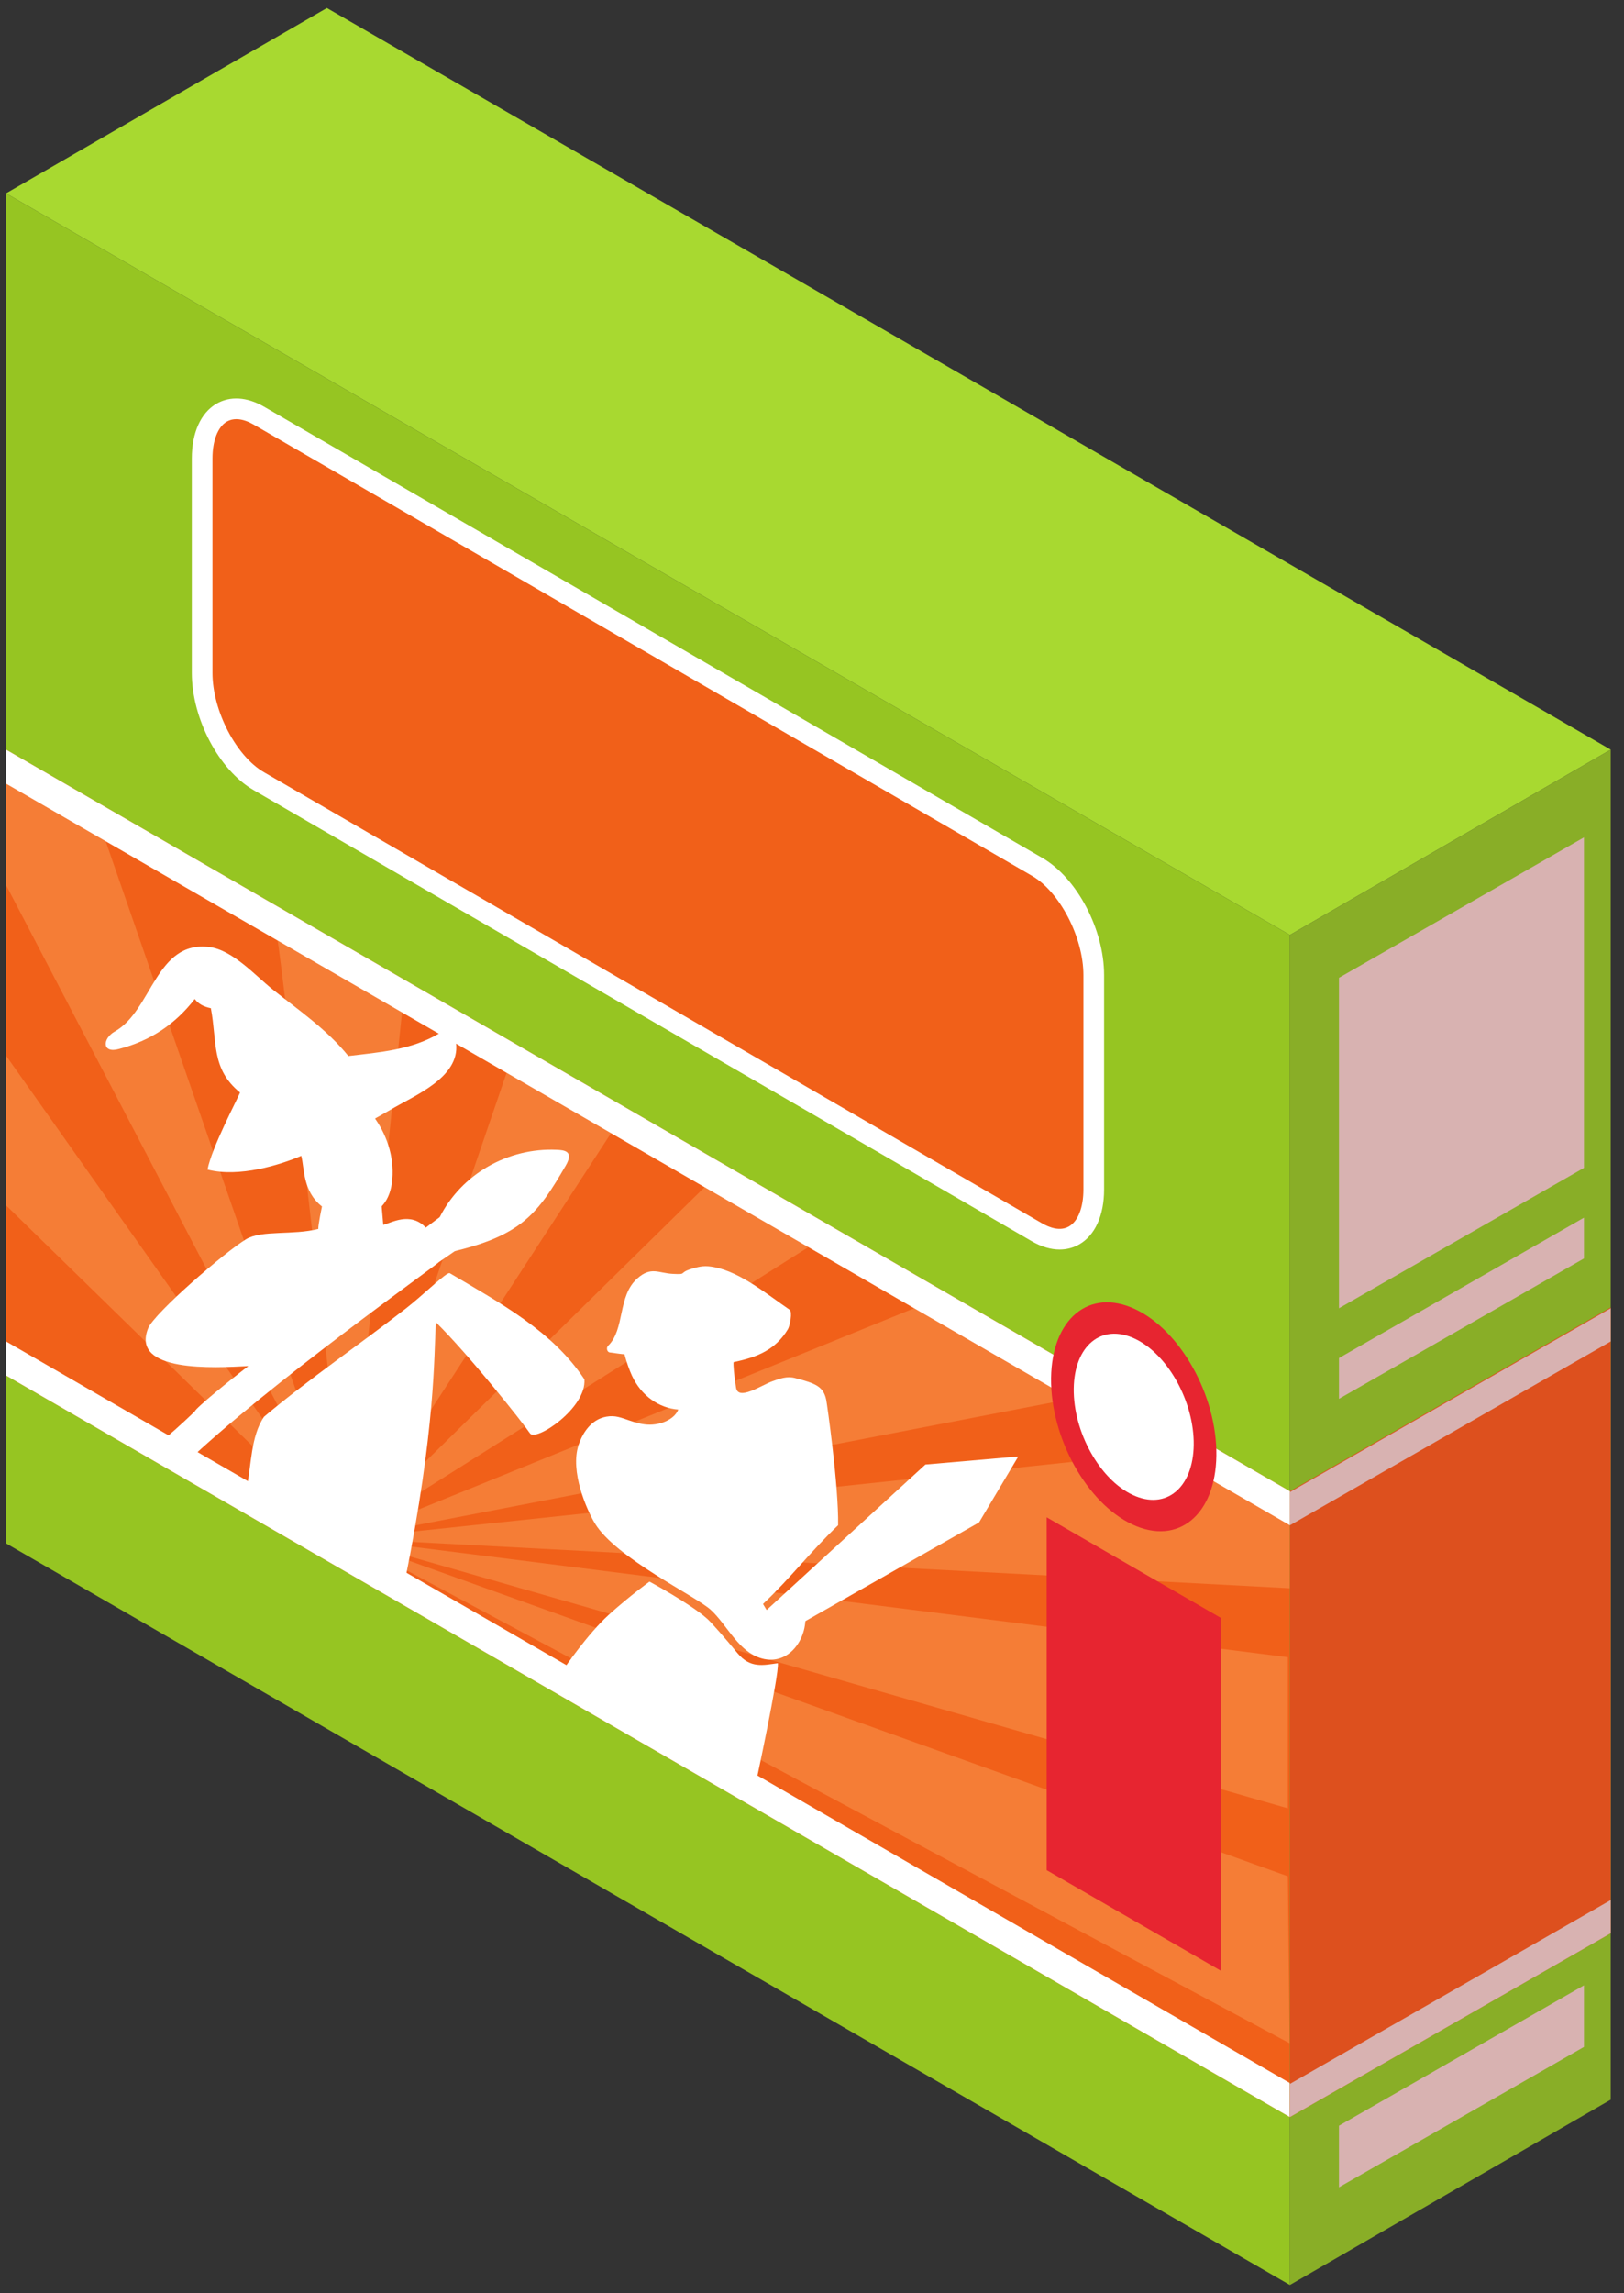 <svg width="107" height="151" viewBox="0 0 107 151" fill="none" xmlns="http://www.w3.org/2000/svg">
<rect x="0" y="0" width="107" height="151" fill="#333333" stroke="none"/>
<path d="M84.987 61.57L0.397 12.732L21.537 0.527L106.125 49.364L84.987 61.57Z" fill="#A8D930"/>
<path d="M0.397 101.635L84.987 150.472V61.57L0.397 12.732V101.635Z" fill="#96C522"/>
<path d="M0.397 90.579L84.987 139.416V98.202L0.397 49.364V90.579Z" fill="#F16019"/>
<path d="M0.397 79.375V69.515L22.876 101.314L0.397 79.375Z" fill="#F57D36"/>
<path d="M0.397 58.28L22.876 101.314L6.965 55.399L0.397 51.606V58.28Z" fill="#F57D36"/>
<path d="M18.283 61.934C18.436 62.022 22.876 101.314 22.876 101.314L26.489 66.67L18.283 61.934Z" fill="#F57D36"/>
<path d="M33.377 70.648L22.876 101.314L40.259 74.62L33.377 70.648Z" fill="#F57D36"/>
<path d="M46.42 78.178L22.876 101.314L53.263 82.127L46.42 78.178Z" fill="#F57D36"/>
<path d="M60.231 86.151L22.876 101.314L70.563 92.116L60.231 86.151Z" fill="#F57D36"/>
<path d="M76.652 95.632L22.876 101.314L84.987 104.591V100.444L76.652 95.632Z" fill="#F57D36"/>
<path d="M84.851 109.13L22.876 101.314L84.851 119.082V109.13Z" fill="#F57D36"/>
<path d="M84.851 123.556L22.876 101.314L84.969 134.554L84.851 123.556Z" fill="#F57D36"/>
<path d="M36.671 75.716C33.451 75.575 30.413 77.316 28.972 80.151C28.661 80.375 28.365 80.614 28.057 80.84C27.027 79.752 25.752 80.546 25.252 80.66L25.147 79.439C25.491 79.082 25.727 78.564 25.817 77.928C26.029 76.427 25.577 74.892 24.711 73.658C25.047 73.466 25.387 73.282 25.72 73.084C27.317 72.132 30.291 70.968 30.052 68.719C29.995 68.17 29.449 67.748 28.915 68.066C27.105 69.136 25.025 69.295 22.951 69.54C21.547 67.799 19.7 66.539 17.948 65.144C16.844 64.264 15.333 62.564 13.812 62.367C10.261 61.906 10.031 66.538 7.568 67.923C6.728 68.395 6.716 69.396 7.845 69.075C9.903 68.538 11.544 67.455 12.831 65.786C13.085 66.12 13.428 66.296 13.893 66.392C14.316 68.608 13.898 70.386 15.816 71.946C15.64 72.383 13.936 75.607 13.673 77.018C15.763 77.556 18.465 76.706 19.848 76.114C20.069 76.946 19.932 78.443 21.213 79.447C21.213 79.447 20.955 80.675 20.972 80.927C19.309 81.354 17.252 80.991 16.219 81.602C14.875 82.399 10.159 86.468 9.759 87.471C8.588 90.399 14.141 90.075 16.363 89.958C15.279 90.78 12.845 92.758 12.831 92.948C11.981 93.764 11.109 94.554 10.176 95.292L10.147 95.338C10.681 95.606 11.208 95.892 11.727 96.192C11.875 96.266 12.021 96.34 12.168 96.414C17.58 91.224 28.925 83.2 28.901 83.124C29.249 82.886 29.595 82.644 29.941 82.407L30.024 82.376C31.443 82.024 32.869 81.575 34.072 80.748C35.54 79.739 36.395 78.254 37.271 76.762C37.845 75.782 37.148 75.736 36.671 75.716Z" fill="white"/>
<path d="M38.504 90.831C36.389 87.635 32.932 85.796 29.636 83.842C29.445 83.728 27.947 85.226 26.76 86.151C23.853 88.416 20.285 90.859 17.395 93.296C16.517 94.572 16.56 96.535 16.267 97.871C16.161 98.343 23.365 103.07 26.671 104.163C28.711 93.998 28.585 89.354 28.721 87.075C30.909 89.227 34.448 93.692 34.92 94.39C35.297 94.956 38.656 92.722 38.504 90.831Z" fill="white"/>
<path d="M50.772 106.168C50.463 106.066 50.581 106.112 50.271 105.624C52.029 103.979 53.476 102.096 55.221 100.44C55.263 97.851 54.491 92.444 54.439 92.191C54.26 91.304 53.747 91.099 52.368 90.742C51.852 90.61 51.384 90.78 50.892 90.958C50.151 91.223 48.647 92.263 48.497 91.387C48.361 90.586 48.311 89.854 48.331 89.7C49.917 89.372 51.099 88.876 51.912 87.53C52.043 87.314 52.224 86.384 52.028 86.251C50.592 85.275 48.832 83.791 47.075 83.446C46.473 83.328 46.159 83.375 45.589 83.546C44.653 83.827 45.333 83.939 44.325 83.887C43.371 83.839 42.903 83.382 41.991 84.187C40.677 85.348 41.189 87.534 40.065 88.623C39.937 88.747 39.98 89.034 40.181 89.062C40.764 89.139 40.931 89.168 41.143 89.182C41.291 89.735 41.479 90.246 41.637 90.591C42.257 91.93 43.439 92.732 44.689 92.822C44.439 93.476 43.499 93.864 42.66 93.814C42.216 93.787 41.884 93.676 41.473 93.542C40.92 93.358 40.541 93.184 39.949 93.291C38.967 93.468 38.399 94.322 38.12 95.156C37.544 96.887 38.653 99.414 39.185 100.3C40.564 102.599 45.825 105.088 46.833 106.015C47.845 106.944 48.544 108.539 49.867 109.099C51.68 109.867 53.043 108.259 53.068 106.611C53.636 106.043 54.391 104.232 54.835 102.698C53.483 103.855 52.075 104.95 50.772 106.168Z" fill="white"/>
<path d="M60.973 96.442L50.463 106.066L51.616 107.575L64.505 100.256L67.093 95.911L60.973 96.442Z" fill="white"/>
<path d="M42.795 104.152C42.795 104.152 41.491 105.09 40.116 106.332C38.741 107.572 37.189 109.835 37.1 109.968C37.012 110.1 49.783 117.506 49.783 117.506C49.783 117.506 51.339 110.276 51.251 109.524C50.275 109.658 49.429 109.879 48.587 108.859C47.744 107.839 46.904 106.876 46.592 106.596C45.452 105.584 42.795 104.152 42.795 104.152Z" fill="white"/>
<path d="M0.397 90.579L84.987 139.416V137.174L0.397 88.336V90.579Z" fill="white"/>
<path d="M106.125 138.268L84.987 150.472V61.57L106.125 49.364V138.268Z" fill="#89AE27"/>
<path d="M106.125 127.31L84.987 139.416V98.202L106.125 86.095V127.31Z" fill="#DD501E"/>
<path d="M106.125 127.31L84.987 139.416V137.231L106.125 125.123V127.31Z" fill="#D8B2B1"/>
<path d="M0.397 51.606L84.987 100.444V98.202L0.397 49.364V51.606Z" fill="white"/>
<path d="M106.125 88.336L84.987 100.444V98.258L106.125 86.151V88.336Z" fill="#D8B2B1"/>
<path d="M104.363 55.144L88.221 64.39V86.151L104.363 76.906V55.144Z" fill="#D8B2B1"/>
<path d="M104.363 80.186L88.221 89.43V92.116L104.363 82.872V80.186Z" fill="#D8B2B1"/>
<path d="M104.363 130.739L88.221 139.983V144.038L104.363 134.794V130.739Z" fill="#D8B2B1"/>
<path d="M68.332 57.083L17.051 27.371C14.989 26.18 13.32 27.444 13.32 30.191V44.312C13.32 47.06 14.989 50.252 17.051 51.442L68.332 81.155C70.393 82.344 72.064 81.082 72.064 78.334V64.212C72.064 61.466 70.393 58.272 68.332 57.083Z" fill="#F16019"/>
<path d="M15.572 27.603C15.36 27.603 15.149 27.648 14.949 27.763C14.355 28.106 14 29.015 14 30.191V44.312C14 46.796 15.553 49.791 17.391 50.852L68.673 80.566C69.155 80.842 69.849 81.1 70.433 80.762C71.029 80.419 71.383 79.511 71.383 78.334V64.212C71.383 61.73 69.829 58.734 67.992 57.672H67.991L16.711 27.96C16.394 27.778 15.984 27.603 15.572 27.603ZM69.817 82.284C69.235 82.284 68.615 82.103 67.992 81.744L16.711 52.031C14.428 50.714 12.639 47.323 12.639 44.312V30.191C12.639 28.496 13.232 27.182 14.268 26.584C15.165 26.067 16.275 26.136 17.391 26.78L68.673 56.494C70.957 57.812 72.745 61.203 72.745 64.212V78.334C72.745 80.028 72.152 81.343 71.115 81.942C70.717 82.17 70.279 82.284 69.817 82.284Z" fill="white"/>
<path d="M69.255 91.108C69.357 95.09 71.877 99.299 74.883 100.508C77.888 101.718 80.241 99.468 80.14 95.487C80.036 91.504 77.516 87.296 74.511 86.087C71.505 84.878 69.152 87.126 69.255 91.108Z" fill="#E72530"/>
<path d="M70.747 91.708C70.823 94.599 72.651 97.654 74.832 98.531C77.013 99.408 78.721 97.778 78.648 94.887C78.572 91.996 76.744 88.942 74.561 88.064C72.38 87.187 70.672 88.818 70.747 91.708Z" fill="white"/>
<path d="M68.963 123.155L80.432 129.775V106.539L68.963 99.918V123.155Z" fill="#E72530"/>
</svg>
